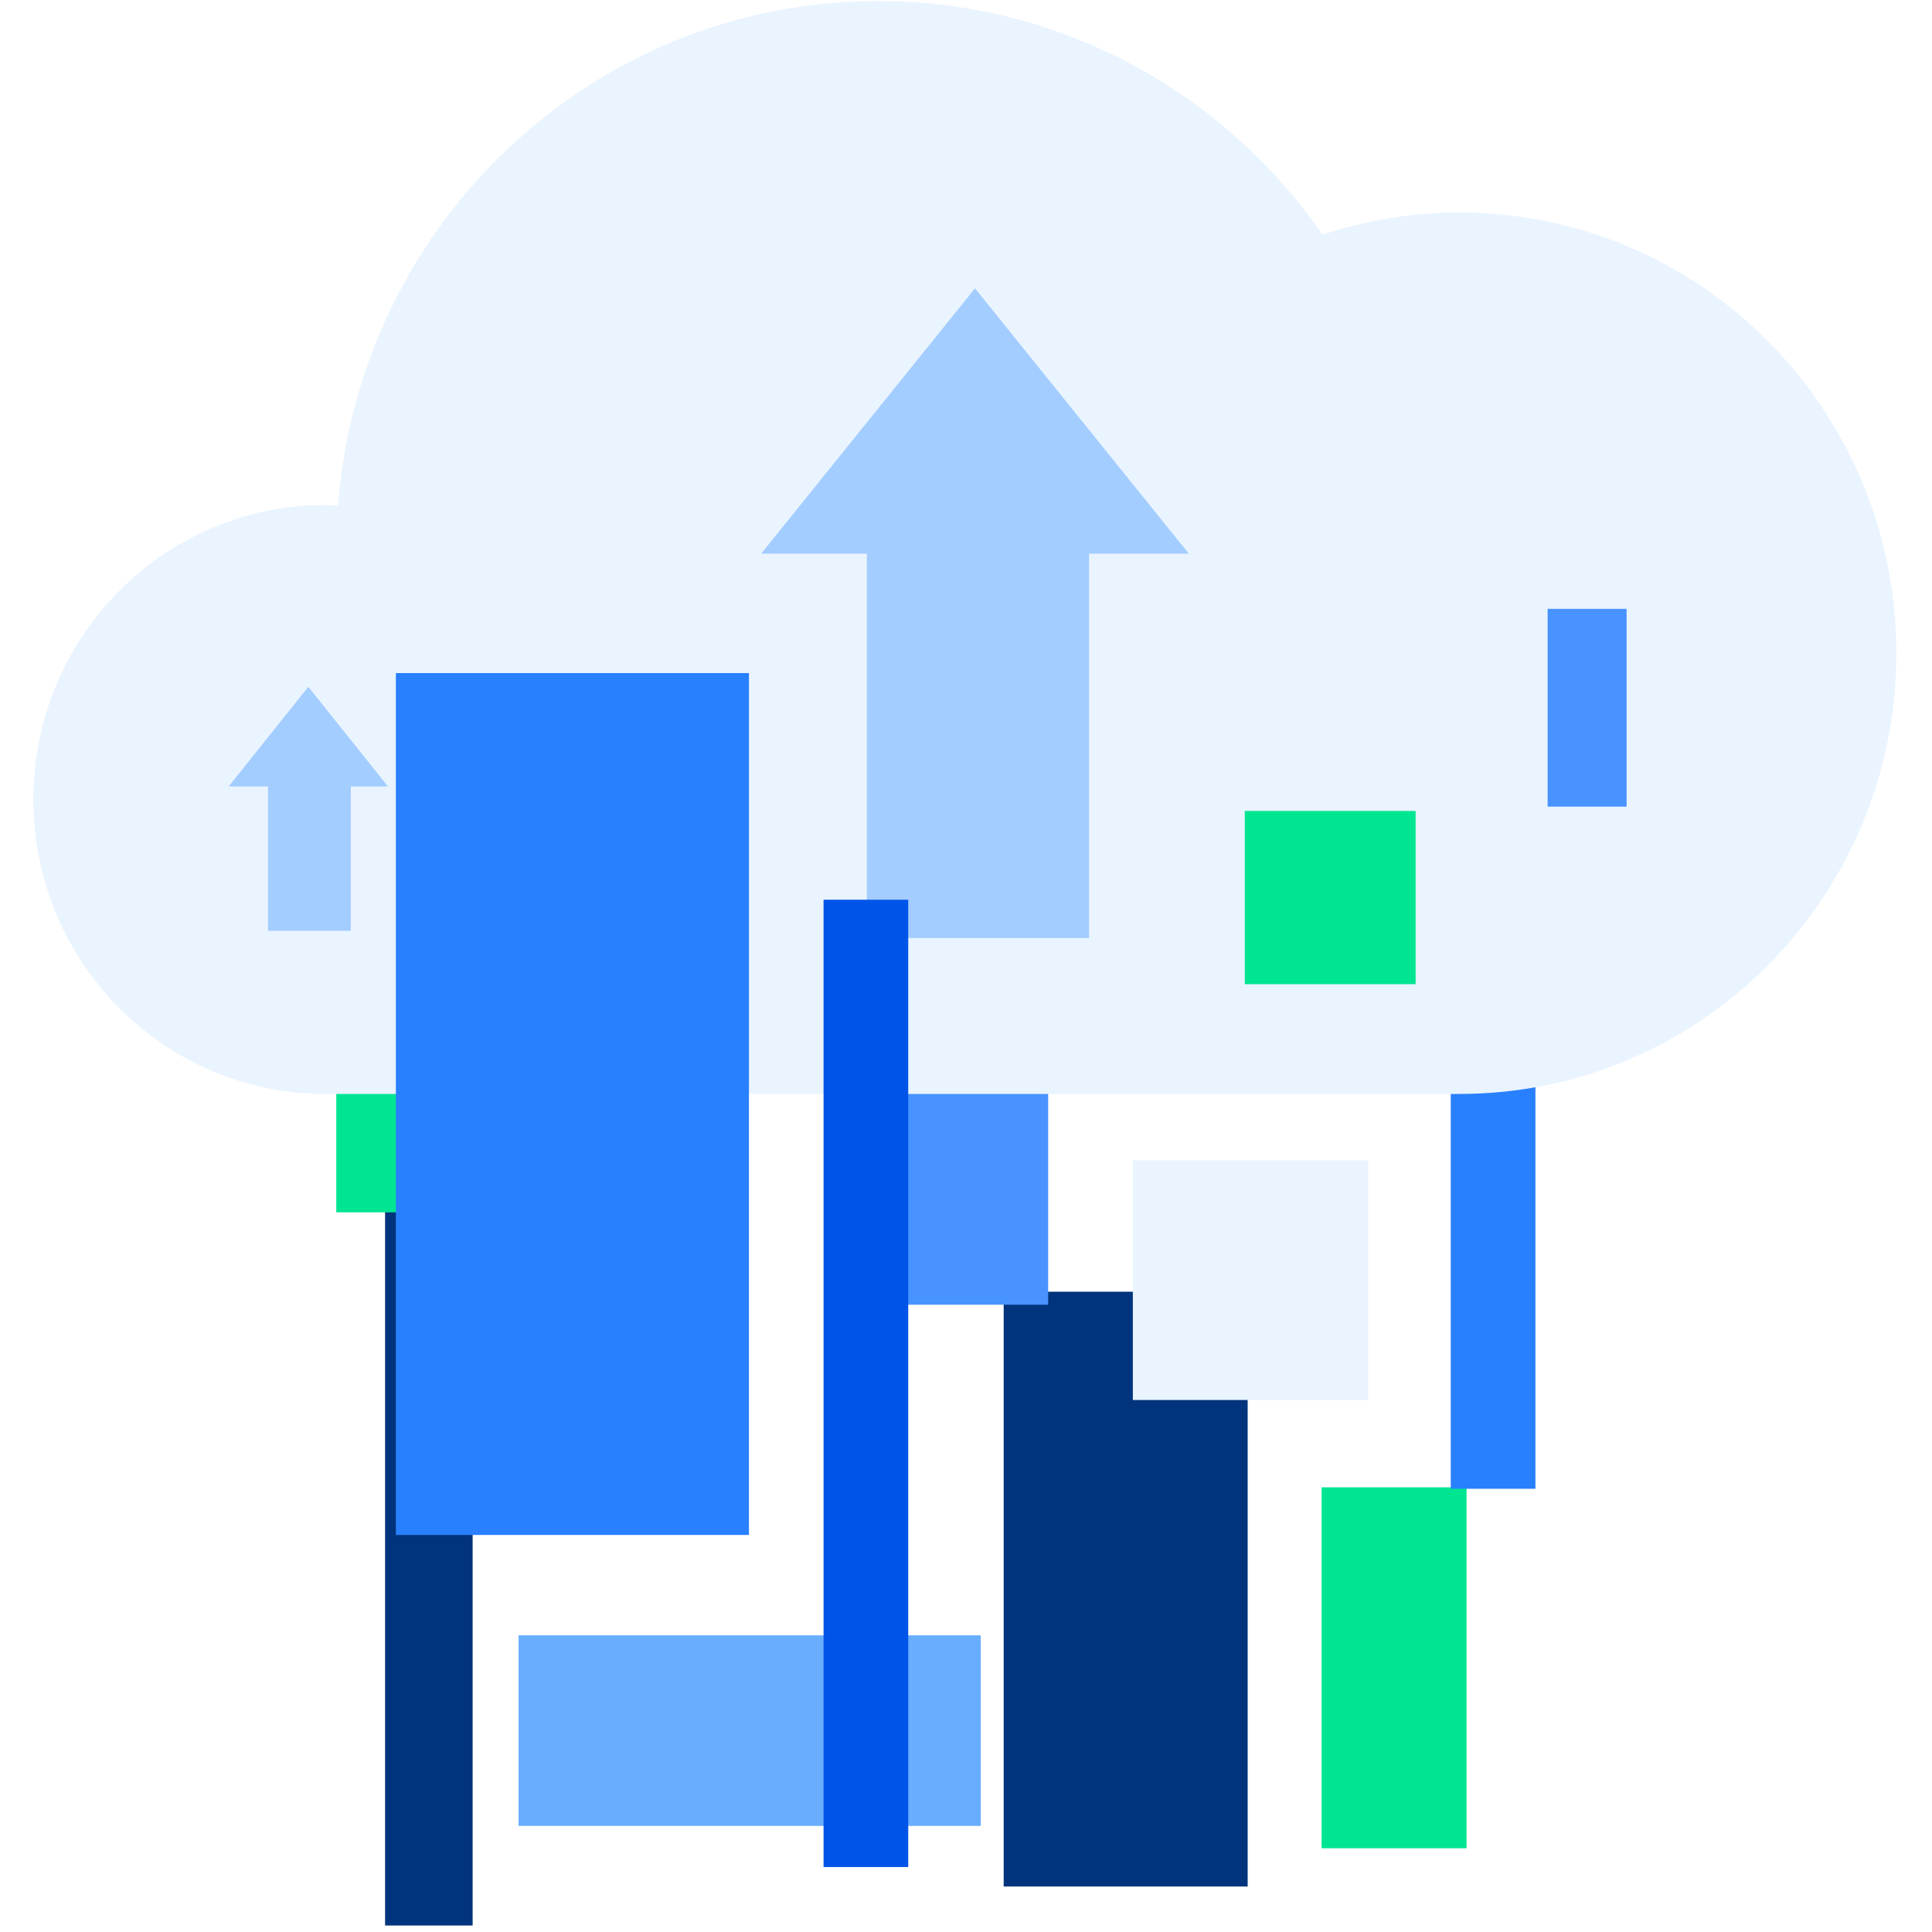 <svg width="221" height="221" viewBox="0 0 221 228" fill="none" xmlns="http://www.w3.org/2000/svg">
<g clip-path="url(#clip0_2010_6902)">
<path d="M143.74 152.438H114.947V222.631H143.74V152.438Z" fill="#01347C"/>
<path d="M52.277 106.096H41.944V227.234H52.277V106.096Z" fill="#01347C"/>
<path d="M81.918 124.497H36.185V143.069H81.918V124.497Z" fill="#00E592"/>
<path d="M120.198 111.378H102.921V153.973H120.198V111.378Z" fill="#4893FF"/>
<path d="M157.967 136.934H130.19V165.217H157.967V136.934Z" fill="#E9F4FF"/>
<path d="M169.572 175.523H152.465V218.118H169.572V175.523Z" fill="#00E592"/>
<path d="M177.7 61.542H167.708V175.694H177.7V61.542Z" fill="#2980FF"/>
<path d="M168.715 25.074C163.233 25.081 157.788 25.968 152.584 27.703C141.018 11.036 121.853 0.123 100.148 0.123C66.474 0.123 38.912 26.369 36.394 59.673C35.898 59.655 35.411 59.598 34.901 59.598C15.864 59.598 0.435 75.156 0.435 94.351C0.435 113.545 15.864 129.1 34.901 129.1H168.703C197.194 129.1 220.291 105.814 220.291 77.088C220.291 48.363 197.206 25.074 168.715 25.074Z" fill="#E9F4FF"/>
<path d="M136.798 65.343L111.56 34.028L86.321 65.343H98.799V110.696H125.025V65.343H136.798Z" fill="#A4CDFF"/>
<path d="M188.457 71.851H179.14V95.192H188.457V71.851Z" fill="#4893FF"/>
<path d="M80.649 88.461H68.115V119.641H80.649V88.461Z" fill="#939498"/>
<path d="M163.559 95.703H143.402V116.147H163.559V95.703Z" fill="#00E592"/>
<path d="M42.285 92.812L32.884 81.052L23.484 92.812H28.129V109.846H37.9V92.812H42.285Z" fill="#A4CDFF"/>
<path d="M112.237 192.99H57.699V215.48H112.237V192.99Z" fill="#69ADFF"/>
<path d="M84.885 79.432H43.217V181.145H84.885V79.432Z" fill="#2980FF"/>
<path d="M103.682 106.18H93.69V220.333H103.682V106.18Z" fill="#0054E8"/>
</g>
<defs>
<clipPath id="clip0_2010_6902">
<rect width="219.856" height="227.112" fill="white" transform="translate(0.447 0.123)"/>
</clipPath>
</defs>
</svg>
